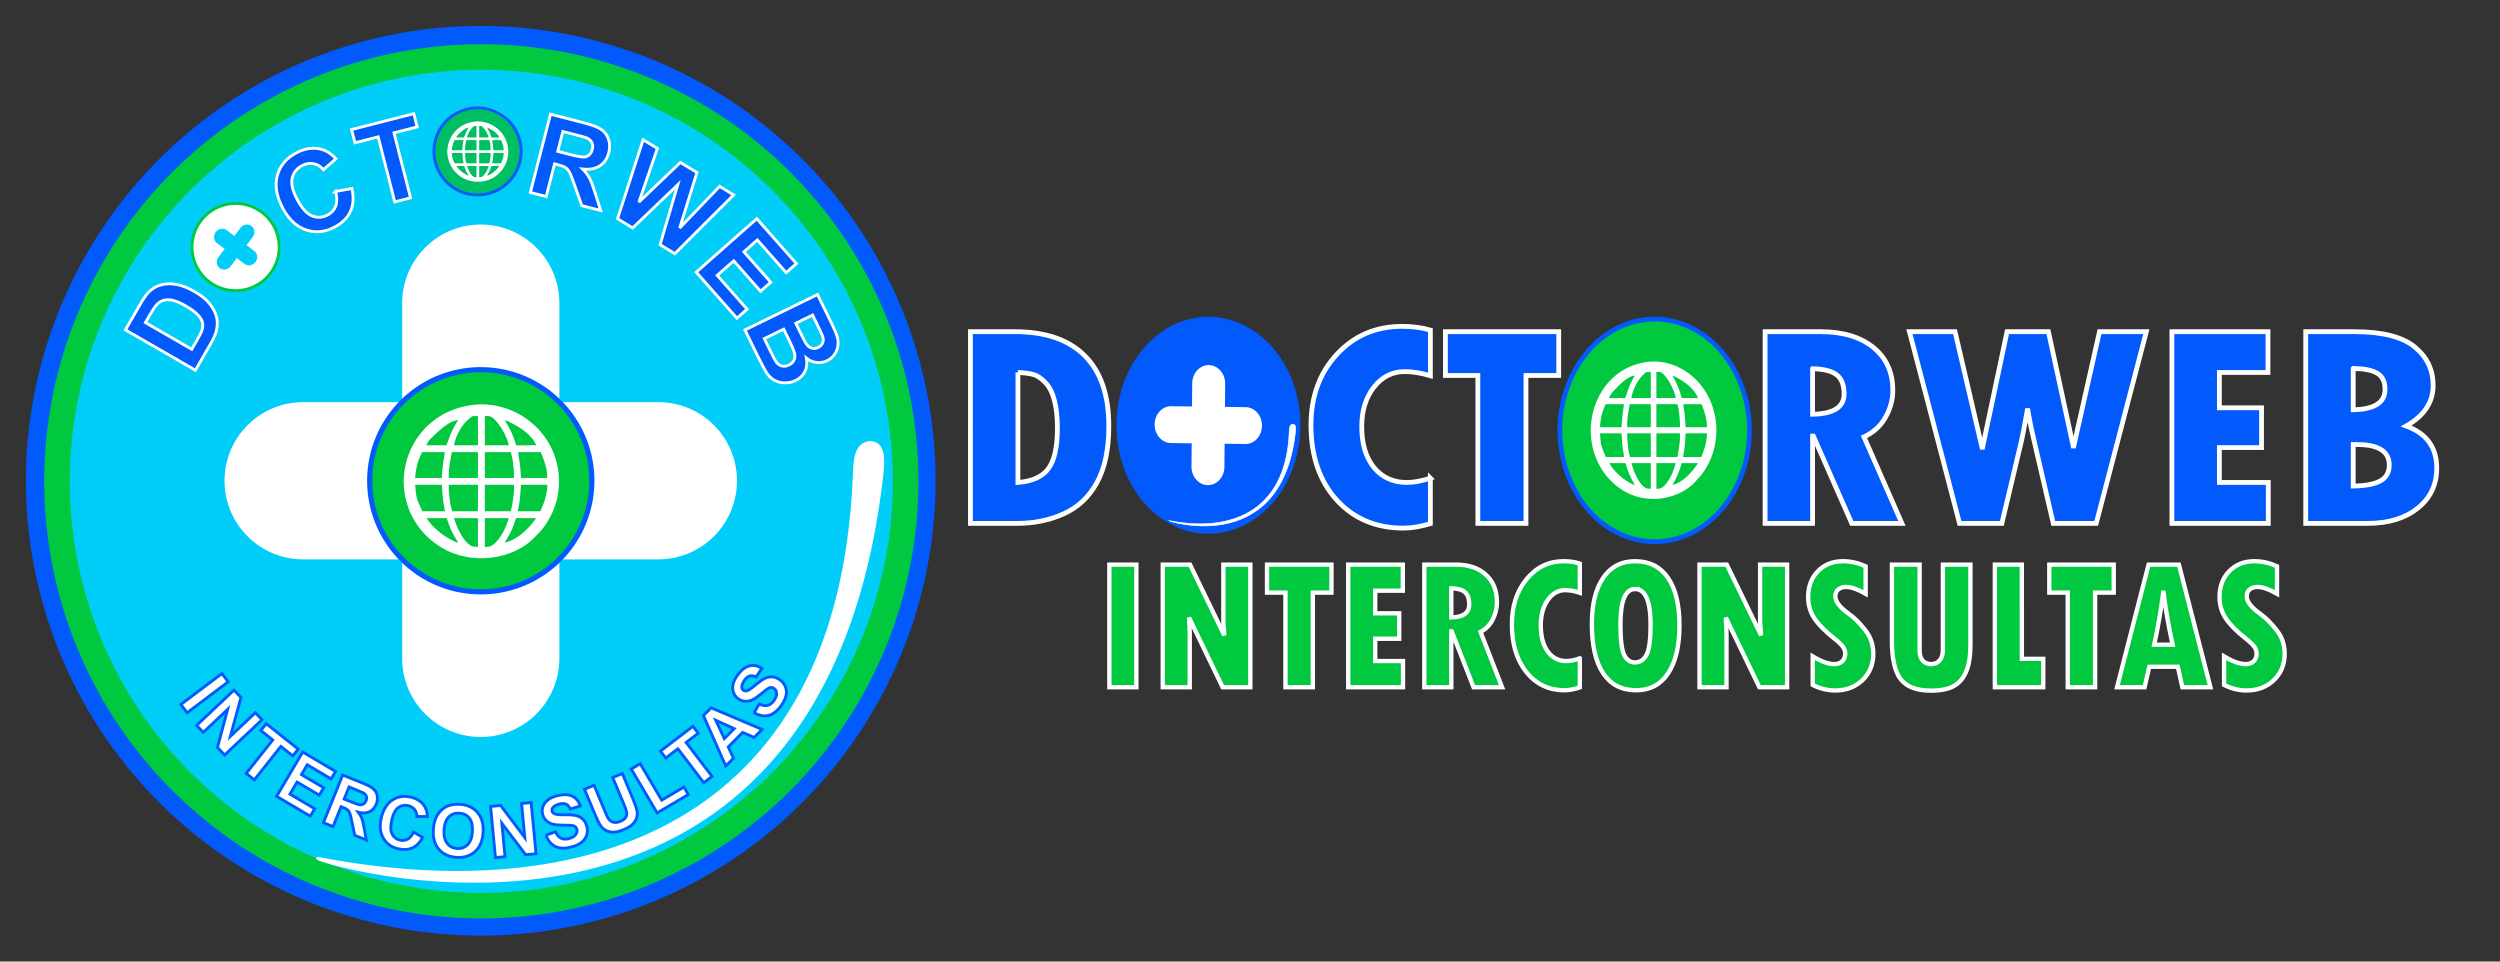 <?xml version="1.0" encoding="UTF-8" standalone="no"?>
<svg xmlns="http://www.w3.org/2000/svg" xmlns:svg="http://www.w3.org/2000/svg" width="1300" height="500" viewBox="0 0 343.958 132.292" version="1.1" id="svg1" xml:space="preserve">
  <rect x="0" y="0" width="343.958" height="132.292" fill="#333333" stroke="none"/>
  <defs id="defs1"></defs>
  <path id="path2-8" style="display:inline;fill:#025afc;stroke-width:0.288" d="M 128.721,66.146 A 62.575,62.575 0 0 1 66.146,128.721 62.575,62.575 0 0 1 3.571,66.146 62.575,62.575 0 0 1 66.146,3.571 62.575,62.575 0 0 1 128.721,66.146 Z"></path>
  <path id="path2-8-1" style="display:inline;fill:#00c93f;stroke-width:0.277" d="M 126.361,66.223 A 60.138,60.138 0 0 1 66.223,126.361 60.138,60.138 0 0 1 6.085,66.223 60.138,60.138 0 0 1 66.223,6.085 60.138,60.138 0 0 1 126.361,66.223 Z"></path>
  <path id="path2" style="display:inline;fill:#00cdf8;stroke-width:0.26" d="M 122.847,66.223 A 56.624,56.624 0 0 1 66.223,122.847 56.624,56.624 0 0 1 9.6,66.223 56.624,56.624 0 0 1 66.223,9.6 56.624,56.624 0 0 1 122.847,66.223 Z"></path>
  <path id="path1" style="fill:#ffffff;stroke-width:0.217" d="m 76.96,41.709 a 10.815,10.815 0 0 0 -10.814,-10.815 10.815,10.815 0 0 0 -10.815,10.815 10.815,10.815 0 0 0 0,0.044 v 48.786 a 10.815,10.815 0 0 0 0,0.003 10.815,10.815 0 0 0 0,0.041 10.815,10.815 0 0 0 10.815,10.815 10.815,10.815 0 0 0 10.814,-10.815 10.815,10.815 0 0 0 0,-0.041 c 5.1e-5,-9.01e-4 0,-0.002 0,-0.003 V 41.753 a 10.815,10.815 0 0 0 0,-0.044 z"></path>
  <path id="path1-1" style="fill:#ffffff;stroke-width:0.217" d="M 90.582,76.96 A 10.815,10.815 0 0 0 101.397,66.146 10.815,10.815 0 0 0 90.582,55.331 a 10.815,10.815 0 0 0 -0.044,0 h -48.786 a 10.815,10.815 0 0 0 -0.003,0 10.815,10.815 0 0 0 -0.041,0 10.815,10.815 0 0 0 -10.815,10.815 10.815,10.815 0 0 0 10.815,10.814 10.815,10.815 0 0 0 0.041,0 c 9.01e-4,5.2e-5 0.002,0 0.003,0 h 48.786 a 10.815,10.815 0 0 0 0.044,0 z"></path>
  <path id="path2-2" style="display:none;fill:#cccccc;stroke-width:0.237" d="M 64.502,14.366 A 51.806,51.308 88.182 0 0 14.863,67.774 51.806,51.308 88.182 0 0 67.79,117.926 51.806,51.308 88.182 0 0 117.428,64.518 51.806,51.308 88.182 0 0 64.502,14.366 Z"></path>
  <path style="font-weight:bold;font-size:9.878px;font-family:Arial;-inkscape-font-specification:'Arial Bold';text-align:center;letter-spacing:0.794px;text-anchor:middle;fill:#ffffff;stroke:#025afc;stroke-width:0.397" d="m 24.885,96.921 5.649,-4.252 0.859,1.141 -5.649,4.252 z m 2.169,2.876 5.144,-4.851 0.953,1.011 -1.45,5.345 3.435,-3.24 0.91,0.965 -5.144,4.851 -0.983,-1.042 1.399,-5.237 -3.354,3.164 z m 6.819,6.609 3.655,-4.599 -1.643,-1.305 0.744,-0.936 4.399,3.496 -0.744,0.936 -1.639,-1.302 -3.655,4.599 z m 4.185,3.153 3.593,-6.09 4.515,2.664 -0.608,1.03 -3.286,-1.939 -0.797,1.35 3.057,1.804 -0.605,1.026 -3.057,-1.804 -0.978,1.657 3.402,2.007 -0.605,1.026 z m 6.44,3.629 2.645,-6.557 2.787,1.124 q 1.051,0.424 1.453,0.794 0.408,0.367 0.512,0.935 0.104,0.567 -0.131,1.149 -0.298,0.738 -0.926,1.046 -0.627,0.304 -1.541,0.081 0.328,0.424 0.485,0.835 0.161,0.413 0.327,1.369 l 0.285,1.602 -1.583,-0.639 -0.382,-1.813 q -0.201,-0.971 -0.31,-1.243 -0.107,-0.277 -0.288,-0.433 -0.18,-0.161 -0.636,-0.345 l -0.268,-0.108 -1.104,2.737 z m 2.85,-3.25 0.98,0.395 q 0.953,0.384 1.222,0.399 0.27,0.015 0.483,-0.128 0.214,-0.143 0.333,-0.438 0.134,-0.331 0.036,-0.604 -0.091,-0.276 -0.392,-0.46 -0.152,-0.087 -0.957,-0.412 l -1.033,-0.417 z m 9.559,4.543 1.249,0.74 q -0.572,1.056 -1.423,1.438 -0.845,0.378 -1.954,0.121 -1.372,-0.318 -2.038,-1.458 -0.665,-1.145 -0.288,-2.77 0.399,-1.72 1.507,-2.463 1.109,-0.748 2.556,-0.412 1.264,0.293 1.88,1.223 0.367,0.551 0.411,1.432 l -1.453,0.01 q 0.002,-0.564 -0.316,-0.964 -0.313,-0.399 -0.868,-0.528 -0.766,-0.178 -1.373,0.261 -0.602,0.44 -0.888,1.671 -0.303,1.306 0.038,1.97 0.341,0.663 1.093,0.838 0.554,0.129 1.036,-0.131 0.481,-0.26 0.83,-0.976 z m 2.713,-0.355 q 0.072,-1.078 0.443,-1.788 0.277,-0.523 0.719,-0.924 0.447,-0.4 0.957,-0.574 0.678,-0.235 1.539,-0.178 1.559,0.104 2.428,1.134 0.874,1.03 0.759,2.753 -0.114,1.708 -1.107,2.614 -0.993,0.9 -2.547,0.797 -1.574,-0.105 -2.439,-1.125 -0.865,-1.024 -0.752,-2.709 z m 1.471,0.05 q -0.08,1.198 0.432,1.856 0.512,0.653 1.364,0.71 0.852,0.057 1.436,-0.518 0.59,-0.579 0.672,-1.807 0.081,-1.213 -0.413,-1.845 -0.49,-0.632 -1.37,-0.691 -0.881,-0.059 -1.46,0.512 -0.579,0.566 -0.66,1.783 z m 7.073,3.815 -0.669,-7.039 1.383,-0.131 3.328,4.427 -0.447,-4.701 1.32,-0.125 0.669,7.039 -1.426,0.136 -3.274,-4.321 0.436,4.59 z m 6.95,-3.081 1.315,-0.468 q 0.291,0.648 0.741,0.874 0.454,0.224 1.086,0.066 0.669,-0.168 0.936,-0.533 0.27,-0.371 0.175,-0.75 -0.061,-0.243 -0.248,-0.375 -0.184,-0.138 -0.571,-0.175 -0.264,-0.023 -1.184,-0.022 -1.183,0.003 -1.733,-0.287 -0.773,-0.408 -0.977,-1.222 -0.131,-0.524 0.05,-1.052 0.185,-0.533 0.682,-0.911 0.502,-0.379 1.292,-0.577 1.291,-0.323 2.083,0.08 0.797,0.402 1.066,1.339 l -1.37,0.408 q -0.221,-0.506 -0.573,-0.662 -0.349,-0.161 -0.933,-0.015 -0.604,0.151 -0.883,0.485 -0.18,0.214 -0.113,0.481 0.061,0.243 0.31,0.365 0.317,0.154 1.387,0.14 1.07,-0.014 1.617,0.122 0.55,0.131 0.932,0.507 0.386,0.371 0.549,1.021 0.148,0.59 -0.051,1.186 -0.199,0.597 -0.734,0.999 -0.537,0.398 -1.43,0.622 -1.301,0.326 -2.148,-0.099 -0.848,-0.429 -1.272,-1.546 z m 5.305,-6.314 1.317,-0.55 1.476,3.534 q 0.351,0.841 0.504,1.07 0.252,0.365 0.67,0.478 0.421,0.107 0.973,-0.124 0.561,-0.234 0.751,-0.58 0.188,-0.35 0.107,-0.708 -0.082,-0.358 -0.405,-1.132 l -1.507,-3.609 1.317,-0.55 1.431,3.427 q 0.491,1.175 0.586,1.705 0.096,0.53 -0.054,0.984 -0.145,0.453 -0.542,0.854 -0.399,0.397 -1.173,0.72 -0.935,0.39 -1.509,0.379 -0.572,-0.017 -0.995,-0.243 -0.425,-0.23 -0.672,-0.571 -0.363,-0.507 -0.82,-1.602 z m 9.995,3.248 -3.563,-6.041 1.23,-0.725 2.957,5.014 3.058,-1.803 0.605,1.026 z m 6.414,-4.156 -3.564,-4.67 -1.668,1.273 -0.726,-0.951 4.467,-3.409 0.726,0.951 -1.664,1.27 3.564,4.67 z m 8.025,-7.328 -1.095,1.101 -1.574,-0.695 -1.993,2.004 0.727,1.546 -1.068,1.074 -3.072,-6.939 1.064,-1.07 z m -3.837,-0.109 -2.547,-1.159 1.187,2.527 z m 2.731,-2.195 0.714,-1.199 q 0.638,0.313 1.128,0.201 0.493,-0.116 0.879,-0.641 0.409,-0.556 0.381,-1.007 -0.028,-0.458 -0.343,-0.689 -0.202,-0.149 -0.43,-0.131 -0.229,0.011 -0.552,0.229 -0.219,0.151 -0.926,0.738 -0.909,0.756 -1.518,0.883 -0.856,0.179 -1.532,-0.319 -0.435,-0.32 -0.632,-0.842 -0.198,-0.529 -0.056,-1.137 0.145,-0.612 0.628,-1.269 0.789,-1.072 1.656,-1.266 0.87,-0.198 1.675,0.352 l -0.796,1.187 q -0.493,-0.249 -0.864,-0.144 -0.371,0.098 -0.729,0.584 -0.369,0.501 -0.371,0.936 -0.002,0.28 0.219,0.443 0.202,0.149 0.472,0.083 0.343,-0.083 1.158,-0.777 0.816,-0.693 1.324,-0.936 0.507,-0.25 1.042,-0.203 0.534,0.039 1.074,0.437 0.49,0.36 0.717,0.946 0.227,0.586 0.071,1.238 -0.16,0.649 -0.706,1.391 -0.795,1.08 -1.718,1.293 -0.927,0.21 -1.966,-0.38 z" id="text2" aria-label="INTERCONSULTAS"></path>
  <path id="path2-2-1" style="display:none;fill:#cccccc;stroke-width:0.19" d="M 64.792,106.649 A 40.25,42.25 89.639 0 1 23.918,65.154 40.25,42.25 89.639 0 1 67.499,26.189 40.25,42.25 89.639 0 1 108.374,67.684 40.25,42.25 89.639 0 1 64.792,106.649 Z"></path>
  <path style="font-weight:bold;font-size:15.522px;font-family:Arial;-inkscape-font-specification:'Arial Bold';text-align:center;text-anchor:middle;fill:#025afc;stroke:#ffffff;stroke-width:0.397" d="m 17.257,45.386 2.047,-3.553 q 0.693,-1.202 1.24,-1.726 0.738,-0.703 1.723,-0.94 0.985,-0.237 2.093,-0.019 1.101,0.215 2.454,0.994 1.189,0.685 1.879,1.476 0.843,0.967 1.107,2.011 0.201,0.789 -0.019,1.809 -0.167,0.761 -0.788,1.838 l -2.108,3.658 z m 2.749,-1.005 6.376,3.675 L 27.218,46.604 q 0.469,-0.814 0.585,-1.228 0.154,-0.541 0.05,-1.012 -0.101,-0.478 -0.631,-1.046 -0.537,-0.572 -1.653,-1.215 -1.116,-0.643 -1.827,-0.791 -0.711,-0.147 -1.25,0.014 -0.539,0.162 -0.972,0.639 -0.327,0.354 -1.012,1.543 z m 8.635,-6.718 q -1.171,-1.23 -1.597,-2.414 -0.311,-0.876 -0.304,-1.814 0.013,-0.943 0.353,-1.718 0.449,-1.034 1.432,-1.97 1.779,-1.693 3.894,-1.603 2.121,0.084 3.992,2.05 1.855,1.949 1.846,4.061 -0.014,2.106 -1.788,3.794 -1.795,1.709 -3.895,1.625 -2.105,-0.089 -3.934,-2.011 z m 1.622,-1.649 q 1.301,1.367 2.607,1.474 1.3,0.102 2.272,-0.823 0.972,-0.925 0.928,-2.213 -0.043,-1.298 -1.376,-2.698 -1.317,-1.383 -2.574,-1.484 -1.252,-0.106 -2.256,0.85 -1.005,0.956 -0.961,2.233 0.038,1.271 1.36,2.66 z m 15.91,-9.671 2.246,-0.403 q 0.405,1.843 -0.215,3.171 -0.617,1.318 -2.199,2.151 -1.958,1.031 -3.922,0.36 -1.967,-0.678 -3.188,-2.998 -1.292,-2.455 -0.738,-4.477 0.551,-2.029 2.617,-3.116 1.804,-0.95 3.492,-0.476 1.003,0.277 1.959,1.281 l -1.718,1.504 q -0.577,-0.673 -1.366,-0.822 -0.783,-0.153 -1.574,0.263 -1.093,0.575 -1.364,1.72 -0.264,1.141 0.661,2.898 0.981,1.864 2.069,2.303 1.087,0.438 2.16,-0.126 0.791,-0.417 1.097,-1.22 0.305,-0.803 -0.015,-2.014 z m 8.139,1.433 -2.281,-8.945 -3.195,0.815 -0.464,-1.821 8.556,-2.182 0.464,1.821 -3.187,0.813 2.281,8.945 z m 6.053,-7.045 q -0.015,-1.698 0.482,-2.854 0.371,-0.852 1.017,-1.533 0.653,-0.68 1.431,-1.013 1.034,-0.449 2.391,-0.461 2.456,-0.022 3.939,1.488 1.492,1.51 1.516,4.223 0.024,2.691 -1.425,4.227 -1.449,1.529 -3.897,1.551 -2.478,0.022 -3.955,-1.473 -1.476,-1.503 -1.5,-4.155 z m 2.311,-0.096 q 0.017,1.887 0.897,2.857 0.88,0.962 2.222,0.95 1.341,-0.012 2.189,-0.982 0.855,-0.978 0.838,-2.91 -0.017,-1.91 -0.867,-2.842 -0.842,-0.932 -2.229,-0.92 -1.387,0.012 -2.227,0.975 -0.84,0.955 -0.823,2.872 z m 10.295,5.843 2.765,-10.762 4.573,1.175 q 1.725,0.443 2.428,0.937 0.712,0.488 0.991,1.35 0.279,0.862 0.034,1.816 -0.311,1.211 -1.227,1.821 -0.914,0.603 -2.383,0.444 0.599,0.592 0.928,1.201 0.336,0.611 0.792,2.066 l 0.775,2.437 -2.599,-0.668 -0.969,-2.745 q -0.514,-1.47 -0.74,-1.872 -0.223,-0.41 -0.538,-0.616 -0.313,-0.213 -1.062,-0.406 l -0.44,-0.113 -1.154,4.493 z m 3.768,-5.652 1.608,0.413 q 1.564,0.402 1.987,0.37 0.423,-0.032 0.726,-0.299 0.303,-0.266 0.428,-0.751 0.14,-0.543 -0.069,-0.949 -0.2,-0.411 -0.705,-0.635 -0.255,-0.105 -1.576,-0.444 l -1.696,-0.436 z m 8.226,9.267 3.518,-10.868 1.961,1.195 -2.542,7.389 5.707,-5.46 2.278,1.389 -2.376,7.641 5.496,-5.739 1.929,1.176 -8.087,8.083 -2.032,-1.239 2.434,-8.245 -6.207,5.945 z m 10.826,7.355 8.328,-7.356 5.454,6.175 -1.409,1.244 -3.969,-4.493 -1.846,1.631 3.693,4.181 -1.403,1.239 -3.693,-4.181 -2.267,2.002 4.109,4.652 -1.403,1.239 z m 16.685,3.076 1.949,3.991 q 0.579,1.185 0.759,1.814 0.191,0.632 0.1,1.242 -0.087,0.616 -0.462,1.179 -0.368,0.559 -1.015,0.875 -0.702,0.342 -1.473,0.247 -0.769,-0.089 -1.377,-0.593 0.18,1.042 -0.221,1.845 -0.401,0.803 -1.266,1.225 -0.681,0.333 -1.484,0.328 -0.793,-7.27e-4 -1.451,-0.363 -0.647,-0.359 -1.128,-1.119 -0.301,-0.477 -1.255,-2.398 l -1.659,-3.399 z m -0.678,2.827 -2.309,1.127 0.645,1.321 q 0.575,1.178 0.749,1.448 0.314,0.488 0.75,0.638 0.446,0.153 0.93,-0.083 0.463,-0.226 0.623,-0.625 0.17,-0.395 -0.015,-0.929 -0.112,-0.316 -0.807,-1.74 z m -3.971,1.939 -2.67,1.303 0.911,1.866 q 0.532,1.09 0.736,1.353 0.301,0.41 0.751,0.536 0.46,0.13 0.991,-0.13 0.45,-0.219 0.656,-0.59 0.207,-0.371 0.147,-0.856 -0.057,-0.478 -0.728,-1.854 z" id="text1" aria-label="DOCTORWEB"></path>
  <path id="path3" style="display:inline;fill:#00c93f;stroke:#025afc;stroke-width:0.709" d="M 81.427,66.146 A 15.282,15.282 0 0 1 66.146,81.427 15.282,15.282 0 0 1 50.864,66.146 15.282,15.282 0 0 1 66.146,50.864 15.282,15.282 0 0 1 81.427,66.146 Z"></path>
  <path d="m 72.868,57.954 c 0.025,0.02 0.049,0.039 0.075,0.059 0.663,0.527 1.271,1.12 1.775,1.799 0.06,0.08 0.12,0.16 0.181,0.239 1.059,1.401 1.701,3.125 1.931,4.853 0.004,0.033 0.009,0.067 0.014,0.101 0.249,2.093 -0.146,4.288 -1.16,6.139 -0.024,0.046 -0.024,0.046 -0.049,0.093 -0.475,0.889 -1.075,1.718 -1.813,2.413 -0.038,0.038 -0.077,0.076 -0.116,0.115 -0.04,0.04 -0.081,0.08 -0.122,0.121 -0.023,0.025 -0.047,0.051 -0.071,0.077 -1.752,1.843 -4.49,2.765 -6.987,2.847 -2.247,0.054 -4.576,-0.558 -6.404,-1.884 -0.059,-0.041 -0.118,-0.083 -0.177,-0.124 -0.487,-0.347 -0.926,-0.733 -1.351,-1.152 -0.027,-0.027 -0.055,-0.054 -0.083,-0.082 -0.703,-0.699 -1.266,-1.506 -1.731,-2.377 -0.02,-0.038 -0.041,-0.076 -0.062,-0.115 -0.745,-1.414 -1.098,-2.932 -1.179,-4.518 -0.003,-0.055 -0.006,-0.109 -0.009,-0.166 -0.003,-0.151 0.001,-0.298 0.009,-0.449 0.002,-0.04 0.004,-0.08 0.006,-0.121 0.148,-2.78 1.295,-5.372 3.339,-7.3 0.093,-0.081 0.188,-0.159 0.283,-0.238 0.043,-0.038 0.087,-0.076 0.131,-0.115 1.563,-1.368 3.548,-2.152 5.598,-2.438 0.048,-0.007 0.048,-0.007 0.097,-0.015 2.771,-0.371 5.719,0.501 7.875,2.237 z m -7.758,-0.709 c -0.266,0.075 -0.442,0.244 -0.644,0.425 -0.039,0.034 -0.078,0.068 -0.118,0.104 -0.915,0.85 -1.681,2.267 -1.887,3.489 1.087,0 2.174,0 3.294,0 0,-1.326 0,-2.652 0,-4.019 -0.215,0 -0.43,0 -0.644,0 z m 1.599,0 c 0,1.326 0,2.652 0,4.019 1.087,0 2.174,0 3.294,0 -0.07,-0.311 -0.139,-0.568 -0.257,-0.857 -0.016,-0.04 -0.033,-0.08 -0.049,-0.121 -0.387,-0.925 -0.86,-1.744 -1.556,-2.473 -0.03,-0.032 -0.06,-0.064 -0.091,-0.096 -0.26,-0.266 -0.477,-0.445 -0.863,-0.471 -0.158,0 -0.315,0 -0.477,0 z m 2.721,0.567 c 0.03,0.046 0.03,0.046 0.062,0.093 0.654,0.998 1.156,2.077 1.484,3.221 0.022,0.089 0.022,0.089 0.077,0.137 0.085,0.004 0.17,0.005 0.255,0.005 0.054,-3e-6 0.109,-8e-6 0.165,-10e-6 0.089,-3.66e-4 0.089,-3.66e-4 0.18,-7.11e-4 0.06,-6.6e-5 0.121,-1.32e-4 0.183,-2.01e-4 0.161,-2.2e-4 0.321,-6.4e-4 0.482,-0.001 0.164,-4.75e-4 0.328,-6.94e-4 0.491,-9.23e-4 0.322,-5.12e-4 0.643,-0.001 0.965,-0.002 C 73.185,59.759 71.282,58.599 69.861,57.954 69.718,57.899 69.578,57.854 69.431,57.812 Z m -9.778,2.154 c -0.633,0.595 -0.633,0.595 -1.011,1.297 0.914,0 1.827,0 2.769,0 0.118,-0.27 0.118,-0.27 0.219,-0.544 0.013,-0.038 0.026,-0.075 0.039,-0.114 0.013,-0.039 0.027,-0.079 0.041,-0.119 0.329,-0.941 0.759,-1.849 1.325,-2.674 -1.139,0 -2.622,1.423 -3.381,2.154 z m -1.584,2.243 c -0.278,0.579 -0.278,0.579 -0.507,1.173 -0.02,0.061 -0.02,0.061 -0.041,0.123 -0.234,0.733 -0.347,1.485 -0.406,2.249 1.213,0 2.426,0 3.676,0 0.019,-0.282 0.037,-0.564 0.057,-0.854 0.057,-0.802 0.157,-1.586 0.306,-2.377 0.024,-0.136 0.024,-0.136 0.02,-0.315 -1.024,0 -2.048,0 -3.103,0 z m 4.106,0 c -0.19,0.866 -0.19,0.866 -0.322,1.737 -0.005,0.044 -0.011,0.088 -0.016,0.134 -0.016,0.133 -0.03,0.265 -0.043,0.398 -0.005,0.044 -0.009,0.089 -0.014,0.134 -0.037,0.386 -0.033,0.75 -0.033,1.142 1.323,0 2.647,0 4.01,0 0,-1.17 0,-2.34 0,-3.546 -1.182,0 -2.363,0 -3.58,0 z m 4.535,0 c 0,1.17 0,2.34 0,3.546 1.323,0 2.647,0 4.01,0 0,-0.48 -0.005,-0.936 -0.057,-1.409 -0.006,-0.058 -0.012,-0.116 -0.019,-0.175 -0.109,-0.994 -0.109,-0.994 -0.354,-1.961 -1.182,0 -2.363,0 -3.58,0 z m 4.583,0 c 0.039,0.352 0.039,0.352 0.091,0.701 0.08,0.489 0.157,0.977 0.205,1.471 0.003,0.035 0.007,0.07 0.01,0.106 0.038,0.422 0.054,0.845 0.076,1.268 1.197,0 2.395,0 3.628,0 0,-0.34 -0.021,-0.63 -0.078,-0.96 -0.009,-0.049 -0.017,-0.099 -0.026,-0.15 -0.154,-0.856 -0.459,-1.639 -0.804,-2.436 -1.024,0 -2.048,0 -3.103,0 z m -14.179,4.491 c 0.169,1.899 0.169,1.899 1.003,3.64 0.097,0.004 0.194,0.005 0.29,0.005 0.062,-3e-6 0.124,-7e-6 0.188,-1.1e-5 0.068,-2.37e-4 0.137,-4.75e-4 0.205,-7.1e-4 0.07,-9.4e-5 0.139,-1.41e-4 0.209,-2.01e-4 0.183,-2.01e-4 0.367,-6.4e-4 0.55,-0.001 0.187,-4.75e-4 0.374,-6.95e-4 0.561,-9.23e-4 0.367,-4.94e-4 0.734,-0.001 1.101,-0.002 -0.01,-0.056 -0.01,-0.056 -0.021,-0.114 -0.246,-1.366 -0.246,-1.366 -0.302,-2.026 -0.008,-0.085 -0.008,-0.085 -0.016,-0.173 -0.04,-0.443 -0.065,-0.884 -0.091,-1.328 -1.213,0 -2.426,0 -3.676,0 z m 4.631,0 c 0,0.462 0.007,0.9 0.057,1.356 0.006,0.058 0.012,0.116 0.019,0.176 0.109,1.076 0.109,1.076 0.402,2.108 1.166,0 2.332,0 3.533,0 0,-1.201 0,-2.403 0,-3.64 -1.323,0 -2.647,0 -4.01,0 z m 4.965,0 c 0,1.201 0,2.403 0,3.64 1.182,0 2.363,0 3.58,0 0.153,-0.76 0.296,-1.502 0.382,-2.269 0.006,-0.055 0.013,-0.109 0.019,-0.166 0.041,-0.404 0.029,-0.795 0.029,-1.205 -1.323,0 -2.647,0 -4.01,0 z m 4.965,0 c -0.032,0.484 -0.063,0.967 -0.095,1.466 -0.027,0.253 -0.055,0.502 -0.092,0.753 -0.007,0.055 -0.015,0.109 -0.023,0.166 -0.059,0.422 -0.14,0.836 -0.219,1.256 1.024,0 2.048,0 3.103,0 0.516,-1.193 0.955,-2.334 0.955,-3.64 -1.197,0 -2.395,0 -3.628,0 z m -12.985,4.586 c 0.177,0.263 0.342,0.506 0.549,0.742 0.024,0.028 0.049,0.056 0.074,0.085 0.916,1.031 1.988,1.808 3.244,2.389 0.045,0.022 0.045,0.022 0.091,0.044 0.187,0.09 0.187,0.09 0.386,0.051 -0.03,-0.042 -0.06,-0.085 -0.091,-0.129 -0.281,-0.403 -0.519,-0.811 -0.729,-1.254 -0.033,-0.07 -0.068,-0.14 -0.103,-0.21 -0.267,-0.549 -0.458,-1.14 -0.653,-1.717 -0.914,0 -1.827,0 -2.769,0 z m 3.771,0 c 0.213,0.655 0.213,0.655 0.471,1.288 0.016,0.035 0.032,0.07 0.049,0.106 0.414,0.886 1.077,2.102 2.028,2.503 0.247,0.038 0.497,0.053 0.746,0.074 0,-1.311 0,-2.621 0,-3.971 -1.087,0 -2.174,0 -3.294,0 z m 4.249,0 c 0,1.311 0,2.621 0,3.971 0.806,-0.057 0.806,-0.057 1.373,-0.496 0.026,-0.027 0.052,-0.055 0.078,-0.083 0.025,-0.028 0.05,-0.055 0.076,-0.083 0.025,-0.026 0.049,-0.053 0.075,-0.08 0.829,-0.904 1.341,-2.073 1.691,-3.229 -1.087,0 -2.174,0 -3.294,0 z m 4.297,0 c -0.142,0.406 -0.284,0.811 -0.43,1.229 -0.328,0.756 -0.687,1.445 -1.146,2.127 1.591,-0.271 3.254,-1.847 4.151,-3.096 0.101,-0.12 0.101,-0.12 0.145,-0.26 -0.898,0 -1.796,0 -2.721,0 z" fill="#464955" id="path1-4" style="display:inline;fill:#ffffff;stroke-width:0.048"></path>
  <path id="path3-6" style="display:inline;fill:#00bf62;stroke:#025afc;stroke-width:0.397" d="m 71.701,20.824 a 5.995,5.995 0 0 1 -5.995,5.995 5.995,5.995 0 0 1 -5.995,-5.995 5.995,5.995 0 0 1 5.995,-5.995 5.995,5.995 0 0 1 5.995,5.995 z"></path>
  <path d="m 68.343,17.61 c 0.01,0.008 0.019,0.015 0.029,0.023 0.26,0.207 0.499,0.439 0.696,0.706 0.023,0.031 0.047,0.063 0.071,0.094 0.415,0.55 0.667,1.226 0.758,1.904 0.002,0.013 0.004,0.026 0.005,0.04 0.098,0.821 -0.057,1.682 -0.455,2.409 -0.009,0.018 -0.009,0.018 -0.019,0.036 -0.186,0.349 -0.422,0.674 -0.711,0.947 -0.015,0.015 -0.03,0.03 -0.046,0.045 -0.016,0.016 -0.032,0.031 -0.048,0.048 -0.009,0.01 -0.018,0.02 -0.028,0.03 -0.687,0.723 -1.762,1.085 -2.741,1.117 -0.882,0.021 -1.795,-0.219 -2.513,-0.739 -0.023,-0.016 -0.046,-0.033 -0.069,-0.049 -0.191,-0.136 -0.363,-0.288 -0.53,-0.452 -0.011,-0.011 -0.021,-0.021 -0.033,-0.032 -0.276,-0.274 -0.497,-0.591 -0.679,-0.932 -0.008,-0.015 -0.016,-0.03 -0.024,-0.045 -0.292,-0.555 -0.431,-1.15 -0.463,-1.772 -0.001,-0.021 -0.002,-0.043 -0.003,-0.065 -0.001,-0.059 4.31e-4,-0.117 0.003,-0.176 7.86e-4,-0.016 0.001,-0.031 0.002,-0.048 0.058,-1.091 0.508,-2.107 1.31,-2.864 0.036,-0.032 0.074,-0.063 0.111,-0.093 0.017,-0.015 0.034,-0.03 0.051,-0.045 0.613,-0.537 1.392,-0.844 2.196,-0.956 0.019,-0.003 0.019,-0.003 0.038,-0.006 1.087,-0.146 2.244,0.197 3.09,0.878 z M 65.3,17.332 c -0.104,0.03 -0.173,0.096 -0.253,0.167 -0.015,0.013 -0.031,0.027 -0.046,0.041 -0.359,0.334 -0.66,0.889 -0.74,1.369 0.426,0 0.853,0 1.292,0 0,-0.52 0,-1.041 0,-1.577 -0.084,0 -0.169,0 -0.253,0 z m 0.627,0 c 0,0.52 0,1.041 0,1.577 0.426,0 0.853,0 1.292,0 -0.027,-0.122 -0.054,-0.223 -0.101,-0.336 -0.006,-0.016 -0.013,-0.031 -0.019,-0.048 -0.152,-0.363 -0.337,-0.684 -0.61,-0.97 -0.012,-0.012 -0.024,-0.025 -0.036,-0.038 -0.102,-0.105 -0.187,-0.175 -0.339,-0.185 -0.062,0 -0.124,0 -0.187,0 z m 1.068,0.223 c 0.012,0.018 0.012,0.018 0.024,0.036 0.256,0.392 0.453,0.815 0.582,1.264 0.009,0.035 0.009,0.035 0.03,0.054 0.033,0.002 0.067,0.002 0.1,0.002 0.021,-1e-6 0.043,-3e-6 0.065,-4e-6 0.035,-1.43e-4 0.035,-1.43e-4 0.07,-2.79e-4 0.024,-2.6e-5 0.047,-5.2e-5 0.072,-7.9e-5 0.063,-8.6e-5 0.126,-2.51e-4 0.189,-4.31e-4 0.064,-1.87e-4 0.129,-2.72e-4 0.193,-3.63e-4 0.126,-2.01e-4 0.252,-5.1e-4 0.379,-9.02e-4 -0.232,-0.59 -0.978,-1.045 -1.536,-1.298 -0.056,-0.022 -0.111,-0.039 -0.169,-0.056 z M 63.159,18.4 c -0.248,0.233 -0.248,0.233 -0.397,0.509 0.358,0 0.717,0 1.086,0 0.046,-0.106 0.046,-0.106 0.086,-0.213 0.005,-0.015 0.01,-0.03 0.015,-0.045 0.005,-0.015 0.011,-0.031 0.016,-0.047 0.129,-0.369 0.298,-0.725 0.52,-1.049 -0.447,0 -1.029,0.558 -1.326,0.845 z m -0.622,0.88 c -0.109,0.227 -0.109,0.227 -0.199,0.46 -0.008,0.024 -0.008,0.024 -0.016,0.048 -0.092,0.288 -0.136,0.582 -0.159,0.882 0.476,0 0.952,0 1.442,0 0.007,-0.111 0.015,-0.221 0.022,-0.335 0.022,-0.315 0.062,-0.622 0.12,-0.932 0.01,-0.053 0.01,-0.053 0.008,-0.124 -0.402,0 -0.804,0 -1.217,0 z m 1.611,0 c -0.075,0.34 -0.075,0.34 -0.126,0.682 -0.002,0.017 -0.004,0.035 -0.006,0.053 -0.006,0.052 -0.012,0.104 -0.017,0.156 -0.002,0.017 -0.004,0.035 -0.005,0.053 -0.015,0.151 -0.013,0.294 -0.013,0.448 0.519,0 1.038,0 1.573,0 0,-0.459 0,-0.918 0,-1.391 -0.464,0 -0.927,0 -1.405,0 z m 1.779,0 c 0,0.459 0,0.918 0,1.391 0.519,0 1.038,0 1.573,0 0,-0.188 -0.002,-0.367 -0.022,-0.553 -0.002,-0.023 -0.005,-0.045 -0.007,-0.069 -0.043,-0.39 -0.043,-0.39 -0.139,-0.769 -0.464,0 -0.927,0 -1.405,0 z m 1.798,0 c 0.015,0.138 0.015,0.138 0.036,0.275 0.031,0.192 0.062,0.383 0.08,0.577 0.001,0.014 0.003,0.027 0.004,0.042 0.015,0.166 0.021,0.331 0.03,0.497 0.47,0 0.939,0 1.423,0 0,-0.134 -0.008,-0.247 -0.03,-0.377 -0.003,-0.019 -0.007,-0.039 -0.01,-0.059 -0.06,-0.336 -0.18,-0.643 -0.315,-0.956 -0.402,0 -0.804,0 -1.217,0 z m -5.563,1.762 c 0.066,0.745 0.066,0.745 0.393,1.428 0.038,0.002 0.076,0.002 0.114,0.002 0.024,-1e-6 0.049,-2e-6 0.074,-4e-6 0.027,-9.3e-5 0.054,-1.86e-4 0.08,-2.78e-4 0.027,-3.7e-5 0.055,-5.6e-5 0.082,-7.9e-5 0.072,-7.9e-5 0.144,-2.51e-4 0.216,-4.32e-4 0.073,-1.86e-4 0.147,-2.72e-4 0.22,-3.62e-4 0.144,-1.94e-4 0.288,-5.49e-4 0.432,-9.02e-4 -0.004,-0.022 -0.004,-0.022 -0.008,-0.045 -0.097,-0.536 -0.097,-0.536 -0.118,-0.795 -0.003,-0.034 -0.003,-0.034 -0.006,-0.068 -0.016,-0.174 -0.025,-0.347 -0.036,-0.521 -0.476,0 -0.952,0 -1.442,0 z m 1.817,0 c 0,0.181 0.003,0.353 0.022,0.532 0.002,0.023 0.005,0.045 0.007,0.069 0.043,0.422 0.043,0.422 0.158,0.827 0.457,0 0.915,0 1.386,0 0,-0.471 0,-0.943 0,-1.428 -0.519,0 -1.038,0 -1.573,0 z m 1.948,0 c 0,0.471 0,0.943 0,1.428 0.464,0 0.927,0 1.405,0 0.06,-0.298 0.116,-0.589 0.15,-0.89 0.002,-0.021 0.005,-0.043 0.007,-0.065 0.016,-0.159 0.011,-0.312 0.011,-0.473 -0.519,0 -1.038,0 -1.573,0 z m 1.948,0 c -0.012,0.19 -0.025,0.379 -0.037,0.575 -0.011,0.099 -0.022,0.197 -0.036,0.296 -0.003,0.021 -0.006,0.043 -0.009,0.065 -0.023,0.166 -0.055,0.328 -0.086,0.493 0.402,0 0.804,0 1.217,0 0.203,-0.468 0.375,-0.916 0.375,-1.428 -0.47,0 -0.939,0 -1.423,0 z m -5.094,1.799 c 0.069,0.103 0.134,0.199 0.215,0.291 0.01,0.011 0.019,0.022 0.029,0.033 0.359,0.405 0.78,0.709 1.273,0.937 0.018,0.008 0.018,0.008 0.036,0.017 0.073,0.035 0.073,0.035 0.151,0.02 -0.012,-0.017 -0.024,-0.033 -0.036,-0.05 -0.11,-0.158 -0.204,-0.318 -0.286,-0.492 -0.013,-0.028 -0.027,-0.055 -0.04,-0.082 -0.105,-0.216 -0.18,-0.447 -0.256,-0.674 -0.358,0 -0.717,0 -1.086,0 z m 1.48,0 c 0.083,0.257 0.083,0.257 0.185,0.505 0.006,0.014 0.013,0.027 0.019,0.042 0.162,0.348 0.422,0.825 0.796,0.982 0.097,0.015 0.195,0.021 0.293,0.029 0,-0.514 0,-1.028 0,-1.558 -0.426,0 -0.853,0 -1.292,0 z m 1.667,0 c 0,0.514 0,1.028 0,1.558 0.316,-0.022 0.316,-0.022 0.539,-0.194 0.01,-0.011 0.02,-0.021 0.031,-0.032 0.01,-0.011 0.02,-0.022 0.03,-0.033 0.01,-0.01 0.019,-0.021 0.029,-0.031 0.325,-0.355 0.526,-0.813 0.664,-1.267 -0.426,0 -0.853,0 -1.292,0 z m 1.686,0 c -0.056,0.159 -0.111,0.318 -0.169,0.482 -0.129,0.297 -0.269,0.567 -0.45,0.835 0.624,-0.106 1.277,-0.725 1.629,-1.215 0.04,-0.047 0.04,-0.047 0.057,-0.102 -0.352,0 -0.705,0 -1.068,0 z" fill="#464955" id="path1-4-1" style="display:inline;fill:#ffffff;stroke-width:0.019"></path>
  <path id="path3-6-2" style="display:inline;fill:#ffffff;stroke:#00c93f;stroke-width:0.397" d="m 38.409,33.992 a 5.995,5.995 0 0 1 -5.995,5.995 5.995,5.995 0 0 1 -5.995,-5.995 5.995,5.995 0 0 1 5.995,-5.995 5.995,5.995 0 0 1 5.995,5.995 z"></path>
  <g id="g1" transform="rotate(-53.003,24.386,51.57)" style="fill:#0cc1e0;fill-opacity:1">
    <path id="path1-7" style="fill:#00cdf8;fill-opacity:1;stroke-width:0.022" d="m 44.369,45.033 a 1.112,1.049 0 0 0 -1.112,-1.049 1.112,1.049 0 0 0 -1.112,1.049 1.112,1.049 0 0 0 0,0.004 v 4.732 a 1.112,1.049 0 0 0 0,2.37e-4 1.112,1.049 0 0 0 0,0.004 1.112,1.049 0 0 0 1.112,1.049 1.112,1.049 0 0 0 1.112,-1.049 1.112,1.049 0 0 0 0,-0.004 c 6e-6,-8.7e-5 0,-1.54e-4 0,-2.37e-4 v -4.732 a 1.112,1.049 0 0 0 0,-0.004 z"></path>
    <path id="path1-1-6" style="fill:#00cdf8;fill-opacity:1;stroke-width:0.022" d="m 45.77,48.452 a 1.112,1.049 0 0 0 1.112,-1.049 1.112,1.049 0 0 0 -1.112,-1.049 1.112,1.049 0 0 0 -0.004,0 H 40.747 a 1.112,1.049 0 0 0 -2.61e-4,0 1.112,1.049 0 0 0 -0.004,0 1.112,1.049 0 0 0 -1.112,1.049 1.112,1.049 0 0 0 1.112,1.049 1.112,1.049 0 0 0 0.004,0 c 9.3e-5,4e-6 1.67e-4,0 2.61e-4,0 h 5.018 a 1.112,1.049 0 0 0 0.004,0 z"></path>
  </g>
  <g id="layer5" style="display:inline">
    <path style="display:inline;fill:#ffffff;fill-opacity:1;stroke:#ffffff;stroke-width:0.397;stroke-linecap:butt;stroke-dasharray:none;stroke-opacity:1" d="m 117.52,65.713 c 0.085,-2.315 0.141,-4.594 2.109,-4.828 2.164,-0.053 1.927,2.728 1.656,4.828 -8.846,76.101 -81.677,51.588 -77.414,52.408 35.665,6.862 71.567,-3.531 73.649,-52.408 z" id="path5"></path>
    <ellipse style="display:none;fill:#ffffff;fill-opacity:1;stroke:#ffffff;stroke-width:0.255;stroke-linecap:butt;stroke-dasharray:none;stroke-opacity:1" id="path4" cx="119.402" cy="65.713" rx="1.882" ry="1.881"></ellipse>
  </g>
  <path style="font-size:39.439px;font-family:'Tw Cen MT Condensed Extra Bold';-inkscape-font-specification:'Tw Cen MT Condensed Extra Bold, ';fill:#025afc;stroke:#ffffff;stroke-width:0.66" d="m 133.517,45.634 h 6.101 q 6.339,0 9.637,3.319 3.299,3.299 3.299,9.661 0,4.821 -1.639,7.784 -1.617,2.964 -4.549,4.287 -2.911,1.324 -6.446,1.324 h -6.403 z m 6.533,5.611 v 15.134 q 2.975,-0.237 4.204,-1.916 1.229,-1.699 1.229,-5.572 0,-2.292 -0.431,-3.872 -0.431,-1.6 -1.294,-2.45 -0.841,-0.869 -1.66,-1.067 -0.798,-0.198 -2.048,-0.257 z m 26.282,21.417 q -5.218,0 -7.956,-3.655 -2.738,-3.675 -2.738,-10.59 0,-6.382 2.738,-9.938 2.76,-3.576 7.675,-3.576 5.239,0 7.999,3.576 2.781,3.576 2.781,10.215 0,6.638 -2.738,10.313 -2.717,3.655 -7.762,3.655 z m -0.237,-21.773 q -3.536,0 -3.536,7.607 0,4.9 0.884,6.54 0.906,1.64 2.609,1.64 1.833,0 2.803,-1.64 0.992,-1.64 0.992,-6.421 0,-7.725 -3.751,-7.725 z m 30.701,14.897 v 6.263 q -2.07,0.612 -3.708,0.612 -5.67,0 -9.206,-3.892 -3.514,-3.912 -3.514,-10.274 0,-5.907 3.557,-9.74 3.557,-3.853 8.99,-3.853 2.113,0 3.881,0.514 v 6.283 q -1.876,-0.573 -3.536,-0.573 -2.544,0 -4.226,2.134 -1.682,2.134 -1.682,5.433 0,3.556 1.682,5.631 1.703,2.055 4.528,2.055 1.38,0 3.234,-0.593 z m 2.07,-20.153 h 15.588 v 6.026 h -4.506 v 20.35 h -6.619 V 51.66 h -4.463 z M 227.497,72.662 q -5.218,0 -7.956,-3.655 -2.738,-3.675 -2.738,-10.59 0,-6.382 2.738,-9.938 2.76,-3.576 7.675,-3.576 5.239,0 7.999,3.576 2.781,3.576 2.781,10.215 0,6.638 -2.738,10.313 -2.717,3.655 -7.762,3.655 z m -0.237,-21.773 q -3.536,0 -3.536,7.607 0,4.9 0.884,6.54 0.906,1.64 2.609,1.64 1.833,0 2.803,-1.64 0.992,-1.64 0.992,-6.421 0,-7.725 -3.751,-7.725 z m 15.588,-5.255 h 7.611 q 4.614,0 7.287,2.173 2.673,2.173 2.673,5.907 0,1.916 -1.013,3.714 -1.013,1.778 -2.954,2.687 l 5.218,11.894 h -6.899 L 249.488,59.997 h -0.108 v 12.012 h -6.533 z m 6.533,5.097 v 6.263 q 4.334,-0.079 4.334,-2.786 0,-1.837 -1.013,-2.628 -0.992,-0.79 -3.32,-0.85 z m 13.324,-5.097 h 6.274 l 3.708,15.905 h 0.086 l 3.363,-15.905 h 5.692 l 3.406,15.727 h 0.086 l 3.536,-15.727 h 6.446 l -6.899,26.376 h -5.907 l -2.738,-11.795 q -0.453,-1.936 -0.755,-3.734 h -0.086 q -0.539,3.062 -0.776,4.09 l -2.717,11.44 h -5.821 z m 36.113,0 h 13.216 v 5.611 h -6.684 v 4.86 h 5.8 v 5.473 h -5.8 v 4.801 h 6.727 v 5.631 h -13.259 z m 18.412,0 h 6.64 q 5.8,0 8.344,2.094 2.544,2.075 2.544,5.295 0,3.477 -3.708,5.591 4.204,1.521 4.204,5.789 0,3.418 -2.609,5.512 -2.609,2.094 -6.878,2.094 h -8.538 z m 6.533,5.058 v 5.69 q 4.377,-0.099 4.377,-2.786 0,-1.6 -1.056,-2.233 -1.035,-0.632 -3.32,-0.672 z m 0,10.471 v 5.71 q 2.479,-0.04 3.708,-0.692 1.25,-0.672 1.25,-2.193 0,-2.825 -4.42,-2.825 z" id="text3" aria-label="DOCTORWEB"></path>
  <path style="font-weight:bold;font-size:20.905px;font-family:'Tw Cen MT Condensed Extra Bold';-inkscape-font-specification:'Tw Cen MT Condensed Extra Bold,  Bold';fill:#00c93f;stroke:#ffffff;stroke-width:0.598" d="m 152.629,77.681 h 3.715 v 16.872 h -3.715 z m 7.345,0 h 3.752 l 4.721,9.731 -0.135,-1.82 v -7.911 h 3.715 v 16.872 h -3.813 l -4.623,-9.58 0.098,2.098 v 7.482 h -3.715 z m 14.346,0 h 8.865 v 3.855 h -2.563 v 13.017 h -3.764 V 81.535 h -2.538 z m 11.17,0 h 7.516 v 3.589 h -3.801 v 3.109 h 3.298 v 3.501 h -3.298 v 3.071 h 3.826 v 3.602 h -7.541 z m 10.471,0 h 4.328 q 2.624,0 4.144,1.39 1.52,1.39 1.52,3.779 0,1.226 -0.576,2.376 -0.576,1.137 -1.68,1.719 l 2.967,7.608 h -3.924 l -3.004,-7.684 h -0.061 v 7.684 h -3.715 z m 3.715,3.261 v 4.006 q 2.465,-0.051 2.465,-1.782 0,-1.175 -0.576,-1.681 -0.564,-0.506 -1.888,-0.543 z m 17.681,9.63 v 4.006 q -1.177,0.392 -2.109,0.392 -3.225,0 -5.236,-2.49 -1.999,-2.502 -1.999,-6.572 0,-3.779 2.023,-6.231 2.023,-2.464 5.113,-2.464 1.202,0 2.207,0.329 v 4.019 q -1.067,-0.367 -2.011,-0.367 -1.447,0 -2.403,1.365 -0.956,1.365 -0.956,3.475 0,2.275 0.956,3.602 0.969,1.314 2.575,1.314 0.785,0 1.839,-0.379 z m 7.737,4.398 q -2.967,0 -4.524,-2.338 -1.557,-2.351 -1.557,-6.774 0,-4.082 1.557,-6.357 1.569,-2.287 4.365,-2.287 2.98,0 4.549,2.287 1.582,2.287 1.582,6.534 0,4.246 -1.557,6.597 -1.545,2.338 -4.414,2.338 z m -0.135,-13.927 q -2.011,0 -2.011,4.866 0,3.134 0.503,4.183 0.515,1.049 1.484,1.049 1.042,0 1.594,-1.049 0.564,-1.049 0.564,-4.107 0,-4.941 -2.134,-4.941 z m 8.865,-3.362 h 3.752 l 4.721,9.731 -0.135,-1.82 v -7.911 h 3.715 v 16.872 h -3.813 l -4.623,-9.58 0.098,2.098 v 7.482 h -3.715 z m 15.572,16.556 v -3.93 q 1.766,1.062 2.967,1.062 0.699,0 1.104,-0.392 0.405,-0.404 0.405,-1.062 0,-0.506 -0.331,-0.948 -0.319,-0.442 -1.116,-1.074 -1.925,-1.517 -2.796,-2.818 -0.858,-1.314 -0.858,-2.919 0,-2.186 1.337,-3.564 1.337,-1.378 3.458,-1.378 1.569,0 3.114,0.695 v 3.779 q -1.655,-0.935 -2.685,-0.935 -0.687,0 -1.091,0.354 -0.392,0.341 -0.392,0.948 0,1.062 1.851,2.389 1.104,0.784 2.232,2.212 1.14,1.415 1.14,3.286 0,2.186 -1.484,3.627 -1.484,1.428 -3.764,1.428 -1.557,0 -3.09,-0.758 z m 10.9,-16.556 h 3.813 v 11.88 q 0,0.834 0.429,1.327 0.429,0.48 1.153,0.48 0.748,0 1.177,-0.518 0.441,-0.518 0.441,-1.428 V 77.681 h 3.789 v 11.071 q 0,2.262 -0.576,3.627 -0.576,1.365 -1.704,2.009 -1.116,0.632 -3.127,0.632 -2.967,0 -4.181,-1.567 -1.214,-1.567 -1.214,-5.295 z m 14.162,0 h 3.715 V 90.647 h 2.943 v 3.905 h -6.658 z m 7.492,0 h 8.865 v 3.855 h -2.563 v 13.017 h -3.764 V 81.535 h -2.538 z m 22.169,16.872 h -3.862 l -0.625,-2.818 h -3.924 l -0.65,2.818 h -3.789 l 4.341,-16.872 h 4.169 z m -5.199,-5.851 q -0.834,-3.766 -1.251,-7.166 h -0.049 q -0.441,3.501 -1.238,7.166 z m 7.075,5.535 v -3.93 q 1.766,1.062 2.967,1.062 0.699,0 1.104,-0.392 0.405,-0.404 0.405,-1.062 0,-0.506 -0.331,-0.948 -0.319,-0.442 -1.116,-1.074 -1.925,-1.517 -2.796,-2.818 -0.858,-1.314 -0.858,-2.919 0,-2.186 1.337,-3.564 1.337,-1.378 3.458,-1.378 1.569,0 3.114,0.695 v 3.779 q -1.655,-0.935 -2.685,-0.935 -0.687,0 -1.091,0.354 -0.392,0.341 -0.392,0.948 0,1.062 1.851,2.389 1.104,0.784 2.232,2.212 1.14,1.415 1.14,3.286 0,2.186 -1.484,3.627 -1.484,1.428 -3.764,1.428 -1.557,0 -3.09,-0.758 z" id="text4" aria-label="INTERCONSULTAS"></path>
  <path id="path3-6-2-8" style="display:inline;fill:#025afc;fill-opacity:1;stroke:#025afc;stroke-width:0.88;stroke-opacity:1" d="M 178.476,58.509 A 12.215,14.482 0 0 1 166.261,72.991 12.215,14.482 0 0 1 154.045,58.509 12.215,14.482 0 0 1 166.261,44.027 12.215,14.482 0 0 1 178.476,58.509 Z"></path>
  <g id="g2" transform="matrix(2.037,0.026,-0.022,2.415,79.173,-57.115)" style="fill:#ffffff;fill-opacity:1">
    <path id="path1-7-2" style="fill:#ffffff;fill-opacity:1;stroke-width:0.022" d="m 44.369,45.033 a 1.112,1.049 0 0 0 -1.112,-1.049 1.112,1.049 0 0 0 -1.112,1.049 1.112,1.049 0 0 0 0,0.004 v 4.732 a 1.112,1.049 0 0 0 0,2.37e-4 1.112,1.049 0 0 0 0,0.004 1.112,1.049 0 0 0 1.112,1.049 1.112,1.049 0 0 0 1.112,-1.049 1.112,1.049 0 0 0 0,-0.004 c 6e-6,-8.7e-5 0,-1.54e-4 0,-2.37e-4 v -4.732 a 1.112,1.049 0 0 0 0,-0.004 z"></path>
    <path id="path1-1-6-4" style="fill:#ffffff;fill-opacity:1;stroke-width:0.022" d="m 45.77,48.452 a 1.112,1.049 0 0 0 1.112,-1.049 1.112,1.049 0 0 0 -1.112,-1.049 1.112,1.049 0 0 0 -0.004,0 H 40.747 a 1.112,1.049 0 0 0 -2.61e-4,0 1.112,1.049 0 0 0 -0.004,0 1.112,1.049 0 0 0 -1.112,1.049 1.112,1.049 0 0 0 1.112,1.049 1.112,1.049 0 0 0 0.004,0 c 9.3e-5,4e-6 1.67e-4,0 2.61e-4,0 h 5.018 a 1.112,1.049 0 0 0 0.004,0 z"></path>
  </g>
  <path id="path3-1" style="display:inline;fill:#00c93f;stroke:#025afc;stroke-width:0.656" d="M 240.698,59.217 A 13.041,15.308 0 0 1 227.657,74.525 13.041,15.308 0 0 1 214.616,59.217 13.041,15.308 0 0 1 227.657,43.908 13.041,15.308 0 0 1 240.698,59.217 Z"></path>
  <path d="m 232.876,51.811 c 0.02,0.017 0.04,0.035 0.06,0.053 0.537,0.471 1.028,1 1.436,1.606 0.048,0.072 0.097,0.142 0.147,0.213 0.857,1.251 1.377,2.791 1.563,4.333 0.004,0.03 0.007,0.06 0.011,0.091 0.202,1.869 -0.118,3.829 -0.938,5.482 -0.02,0.041 -0.02,0.041 -0.04,0.083 -0.384,0.794 -0.87,1.534 -1.467,2.155 -0.031,0.034 -0.062,0.068 -0.094,0.103 -0.033,0.036 -0.065,0.071 -0.099,0.108 -0.019,0.023 -0.038,0.045 -0.058,0.069 -1.418,1.646 -3.633,2.469 -5.654,2.543 -1.818,0.048 -3.703,-0.498 -5.183,-1.683 -0.048,-0.037 -0.096,-0.074 -0.143,-0.111 -0.394,-0.31 -0.749,-0.655 -1.093,-1.029 -0.022,-0.024 -0.044,-0.048 -0.067,-0.073 -0.569,-0.625 -1.025,-1.345 -1.401,-2.122 -0.017,-0.034 -0.033,-0.068 -0.05,-0.103 -0.603,-1.263 -0.888,-2.618 -0.954,-4.034 -0.002,-0.049 -0.005,-0.098 -0.007,-0.148 -0.002,-0.134 8.1e-4,-0.266 0.007,-0.401 0.002,-0.036 0.003,-0.071 0.005,-0.108 0.12,-2.483 1.048,-4.797 2.702,-6.519 0.075,-0.073 0.152,-0.142 0.229,-0.212 0.035,-0.034 0.07,-0.068 0.106,-0.103 1.264,-1.221 2.871,-1.922 4.53,-2.177 0.039,-0.006 0.039,-0.006 0.079,-0.013 2.242,-0.331 4.628,0.447 6.373,1.997 z m -6.278,-0.633 c -0.215,0.067 -0.357,0.218 -0.522,0.38 -0.032,0.031 -0.063,0.061 -0.096,0.093 -0.741,0.759 -1.36,2.024 -1.527,3.116 0.88,0 1.759,0 2.666,0 0,-1.184 0,-2.368 0,-3.588 -0.174,0 -0.348,0 -0.522,0 z m 1.294,0 c 0,1.184 0,2.368 0,3.588 0.88,0 1.759,0 2.666,0 -0.056,-0.277 -0.112,-0.507 -0.208,-0.765 -0.013,-0.036 -0.026,-0.072 -0.04,-0.108 -0.313,-0.826 -0.696,-1.557 -1.259,-2.208 -0.024,-0.028 -0.049,-0.057 -0.074,-0.086 -0.21,-0.238 -0.386,-0.398 -0.699,-0.421 -0.127,0 -0.255,0 -0.386,0 z m 2.202,0.507 c 0.025,0.041 0.025,0.041 0.05,0.083 0.529,0.891 0.935,1.855 1.201,2.877 0.018,0.08 0.018,0.08 0.063,0.122 0.069,0.004 0.138,0.005 0.207,0.005 0.044,-2e-6 0.088,-7e-6 0.134,-8e-6 0.072,-3.27e-4 0.072,-3.27e-4 0.145,-6.36e-4 0.049,-5.8e-5 0.098,-1.18e-4 0.148,-1.79e-4 0.13,-1.97e-4 0.26,-5.72e-4 0.39,-9.49e-4 0.133,-4.24e-4 0.265,-6.2e-4 0.398,-7.91e-4 0.26,-4.58e-4 0.521,-0.001 0.781,-0.002 -0.478,-1.343 -2.018,-2.379 -3.168,-2.955 -0.116,-0.049 -0.228,-0.09 -0.348,-0.127 z m -7.912,1.923 c -0.512,0.531 -0.512,0.531 -0.819,1.158 0.739,0 1.479,0 2.241,0 0.095,-0.241 0.095,-0.241 0.177,-0.485 0.01,-0.034 0.021,-0.067 0.032,-0.102 0.011,-0.035 0.022,-0.07 0.033,-0.107 0.266,-0.84 0.614,-1.651 1.072,-2.388 -0.922,0 -2.121,1.271 -2.736,1.923 z m -1.282,2.003 c -0.225,0.517 -0.225,0.517 -0.41,1.047 -0.017,0.055 -0.017,0.055 -0.033,0.11 -0.189,0.654 -0.281,1.326 -0.329,2.009 0.982,0 1.963,0 2.975,0 0.015,-0.252 0.03,-0.503 0.046,-0.763 0.046,-0.716 0.127,-1.416 0.247,-2.122 0.02,-0.121 0.02,-0.121 0.016,-0.281 -0.829,0 -1.657,0 -2.511,0 z m 3.322,0 c -0.154,0.774 -0.154,0.774 -0.261,1.551 -0.004,0.04 -0.009,0.079 -0.013,0.12 -0.013,0.118 -0.024,0.237 -0.035,0.355 -0.004,0.04 -0.007,0.079 -0.012,0.12 -0.03,0.344 -0.027,0.669 -0.027,1.02 1.071,0 2.142,0 3.245,0 0,-1.045 0,-2.09 0,-3.166 -0.956,0 -1.912,0 -2.897,0 z m 3.67,0 c 0,1.045 0,2.09 0,3.166 1.071,0 2.142,0 3.245,0 0,-0.429 -0.004,-0.835 -0.046,-1.259 -0.005,-0.052 -0.01,-0.103 -0.015,-0.156 -0.088,-0.888 -0.088,-0.888 -0.287,-1.751 -0.956,0 -1.912,0 -2.897,0 z m 3.709,0 c 0.032,0.314 0.032,0.314 0.073,0.626 0.065,0.437 0.127,0.873 0.166,1.313 0.002,0.031 0.006,0.063 0.008,0.095 0.03,0.377 0.043,0.754 0.062,1.132 0.969,0 1.938,0 2.936,0 0,-0.304 -0.017,-0.562 -0.063,-0.858 -0.006,-0.044 -0.014,-0.088 -0.021,-0.134 -0.125,-0.764 -0.372,-1.464 -0.651,-2.175 -0.829,0 -1.657,0 -2.511,0 z M 220.128,59.621 c 0.137,1.695 0.137,1.695 0.811,3.251 0.078,0.004 0.157,0.005 0.235,0.005 0.05,-2e-6 0.101,-6e-6 0.152,-10e-6 0.055,-2.12e-4 0.111,-4.24e-4 0.166,-6.34e-4 0.056,-8.4e-5 0.112,-1.26e-4 0.169,-1.79e-4 0.148,-1.8e-4 0.297,-5.72e-4 0.445,-9.5e-4 0.151,-4.24e-4 0.302,-6.2e-4 0.454,-7.91e-4 0.297,-4.42e-4 0.594,-0.001 0.891,-0.002 -0.008,-0.05 -0.008,-0.05 -0.017,-0.101 -0.199,-1.219 -0.199,-1.219 -0.244,-1.809 -0.006,-0.076 -0.006,-0.076 -0.013,-0.154 -0.033,-0.395 -0.052,-0.79 -0.074,-1.186 -0.982,0 -1.963,0 -2.975,0 z m 3.747,0 c 0,0.412 0.006,0.804 0.046,1.211 0.005,0.052 0.01,0.104 0.015,0.157 0.088,0.961 0.088,0.961 0.325,1.883 0.943,0 1.887,0 2.859,0 0,-1.073 0,-2.145 0,-3.251 -1.071,0 -2.142,0 -3.245,0 z m 4.018,0 c 0,1.073 0,2.145 0,3.251 0.956,0 1.912,0 2.897,0 0.124,-0.679 0.239,-1.341 0.309,-2.026 0.005,-0.049 0.01,-0.098 0.015,-0.148 0.033,-0.361 0.023,-0.71 0.023,-1.076 -1.071,0 -2.142,0 -3.245,0 z m 4.018,0 c -0.025,0.432 -0.051,0.864 -0.077,1.309 -0.022,0.226 -0.045,0.448 -0.075,0.673 -0.006,0.049 -0.012,0.098 -0.018,0.148 -0.048,0.377 -0.113,0.746 -0.177,1.121 0.829,0 1.657,0 2.511,0 0.418,-1.065 0.773,-2.084 0.773,-3.251 -0.969,0 -1.938,0 -2.936,0 z m -10.508,4.095 c 0.143,0.235 0.277,0.452 0.444,0.662 0.02,0.025 0.04,0.05 0.06,0.076 0.741,0.921 1.609,1.614 2.625,2.133 0.037,0.019 0.037,0.019 0.074,0.039 0.151,0.08 0.151,0.08 0.312,0.045 -0.024,-0.038 -0.049,-0.076 -0.074,-0.115 -0.227,-0.36 -0.42,-0.724 -0.59,-1.12 -0.027,-0.063 -0.055,-0.125 -0.083,-0.187 -0.216,-0.491 -0.371,-1.018 -0.528,-1.533 -0.739,0 -1.479,0 -2.241,0 z m 3.052,0 c 0.172,0.585 0.172,0.585 0.381,1.15 0.013,0.031 0.026,0.062 0.039,0.094 0.335,0.791 0.871,1.877 1.641,2.235 0.2,0.034 0.402,0.048 0.604,0.066 0,-1.17 0,-2.34 0,-3.546 -0.88,0 -1.759,0 -2.666,0 z m 3.438,0 c 0,1.17 0,2.34 0,3.546 0.653,-0.051 0.653,-0.051 1.111,-0.443 0.021,-0.024 0.042,-0.049 0.063,-0.074 0.02,-0.025 0.041,-0.049 0.062,-0.074 0.02,-0.024 0.04,-0.047 0.061,-0.071 0.671,-0.807 1.085,-1.851 1.369,-2.884 -0.88,0 -1.759,0 -2.666,0 z m 3.477,0 c -0.115,0.362 -0.229,0.724 -0.348,1.098 -0.266,0.675 -0.556,1.291 -0.927,1.9 1.288,-0.242 2.633,-1.65 3.359,-2.765 0.082,-0.107 0.082,-0.107 0.118,-0.232 -0.727,0 -1.453,0 -2.202,0 z" fill="#464955" id="path1-4-6" style="display:inline;fill:#ffffff;stroke-width:0.04"></path>
  <path style="display:inline;fill:#ffffff;fill-opacity:1;stroke:#ffffff;stroke-width:0.091;stroke-linecap:butt;stroke-dasharray:none;stroke-opacity:1" d="m 177.378,59.484 c 0.019,-0.537 0.032,-1.065 0.473,-1.119 0.485,-0.012 0.432,0.632 0.371,1.119 -1.984,17.642 -18.322,11.96 -17.366,12.15 8.001,1.591 16.054,-0.819 16.521,-12.15 z" id="path5-2"></path>
</svg>
